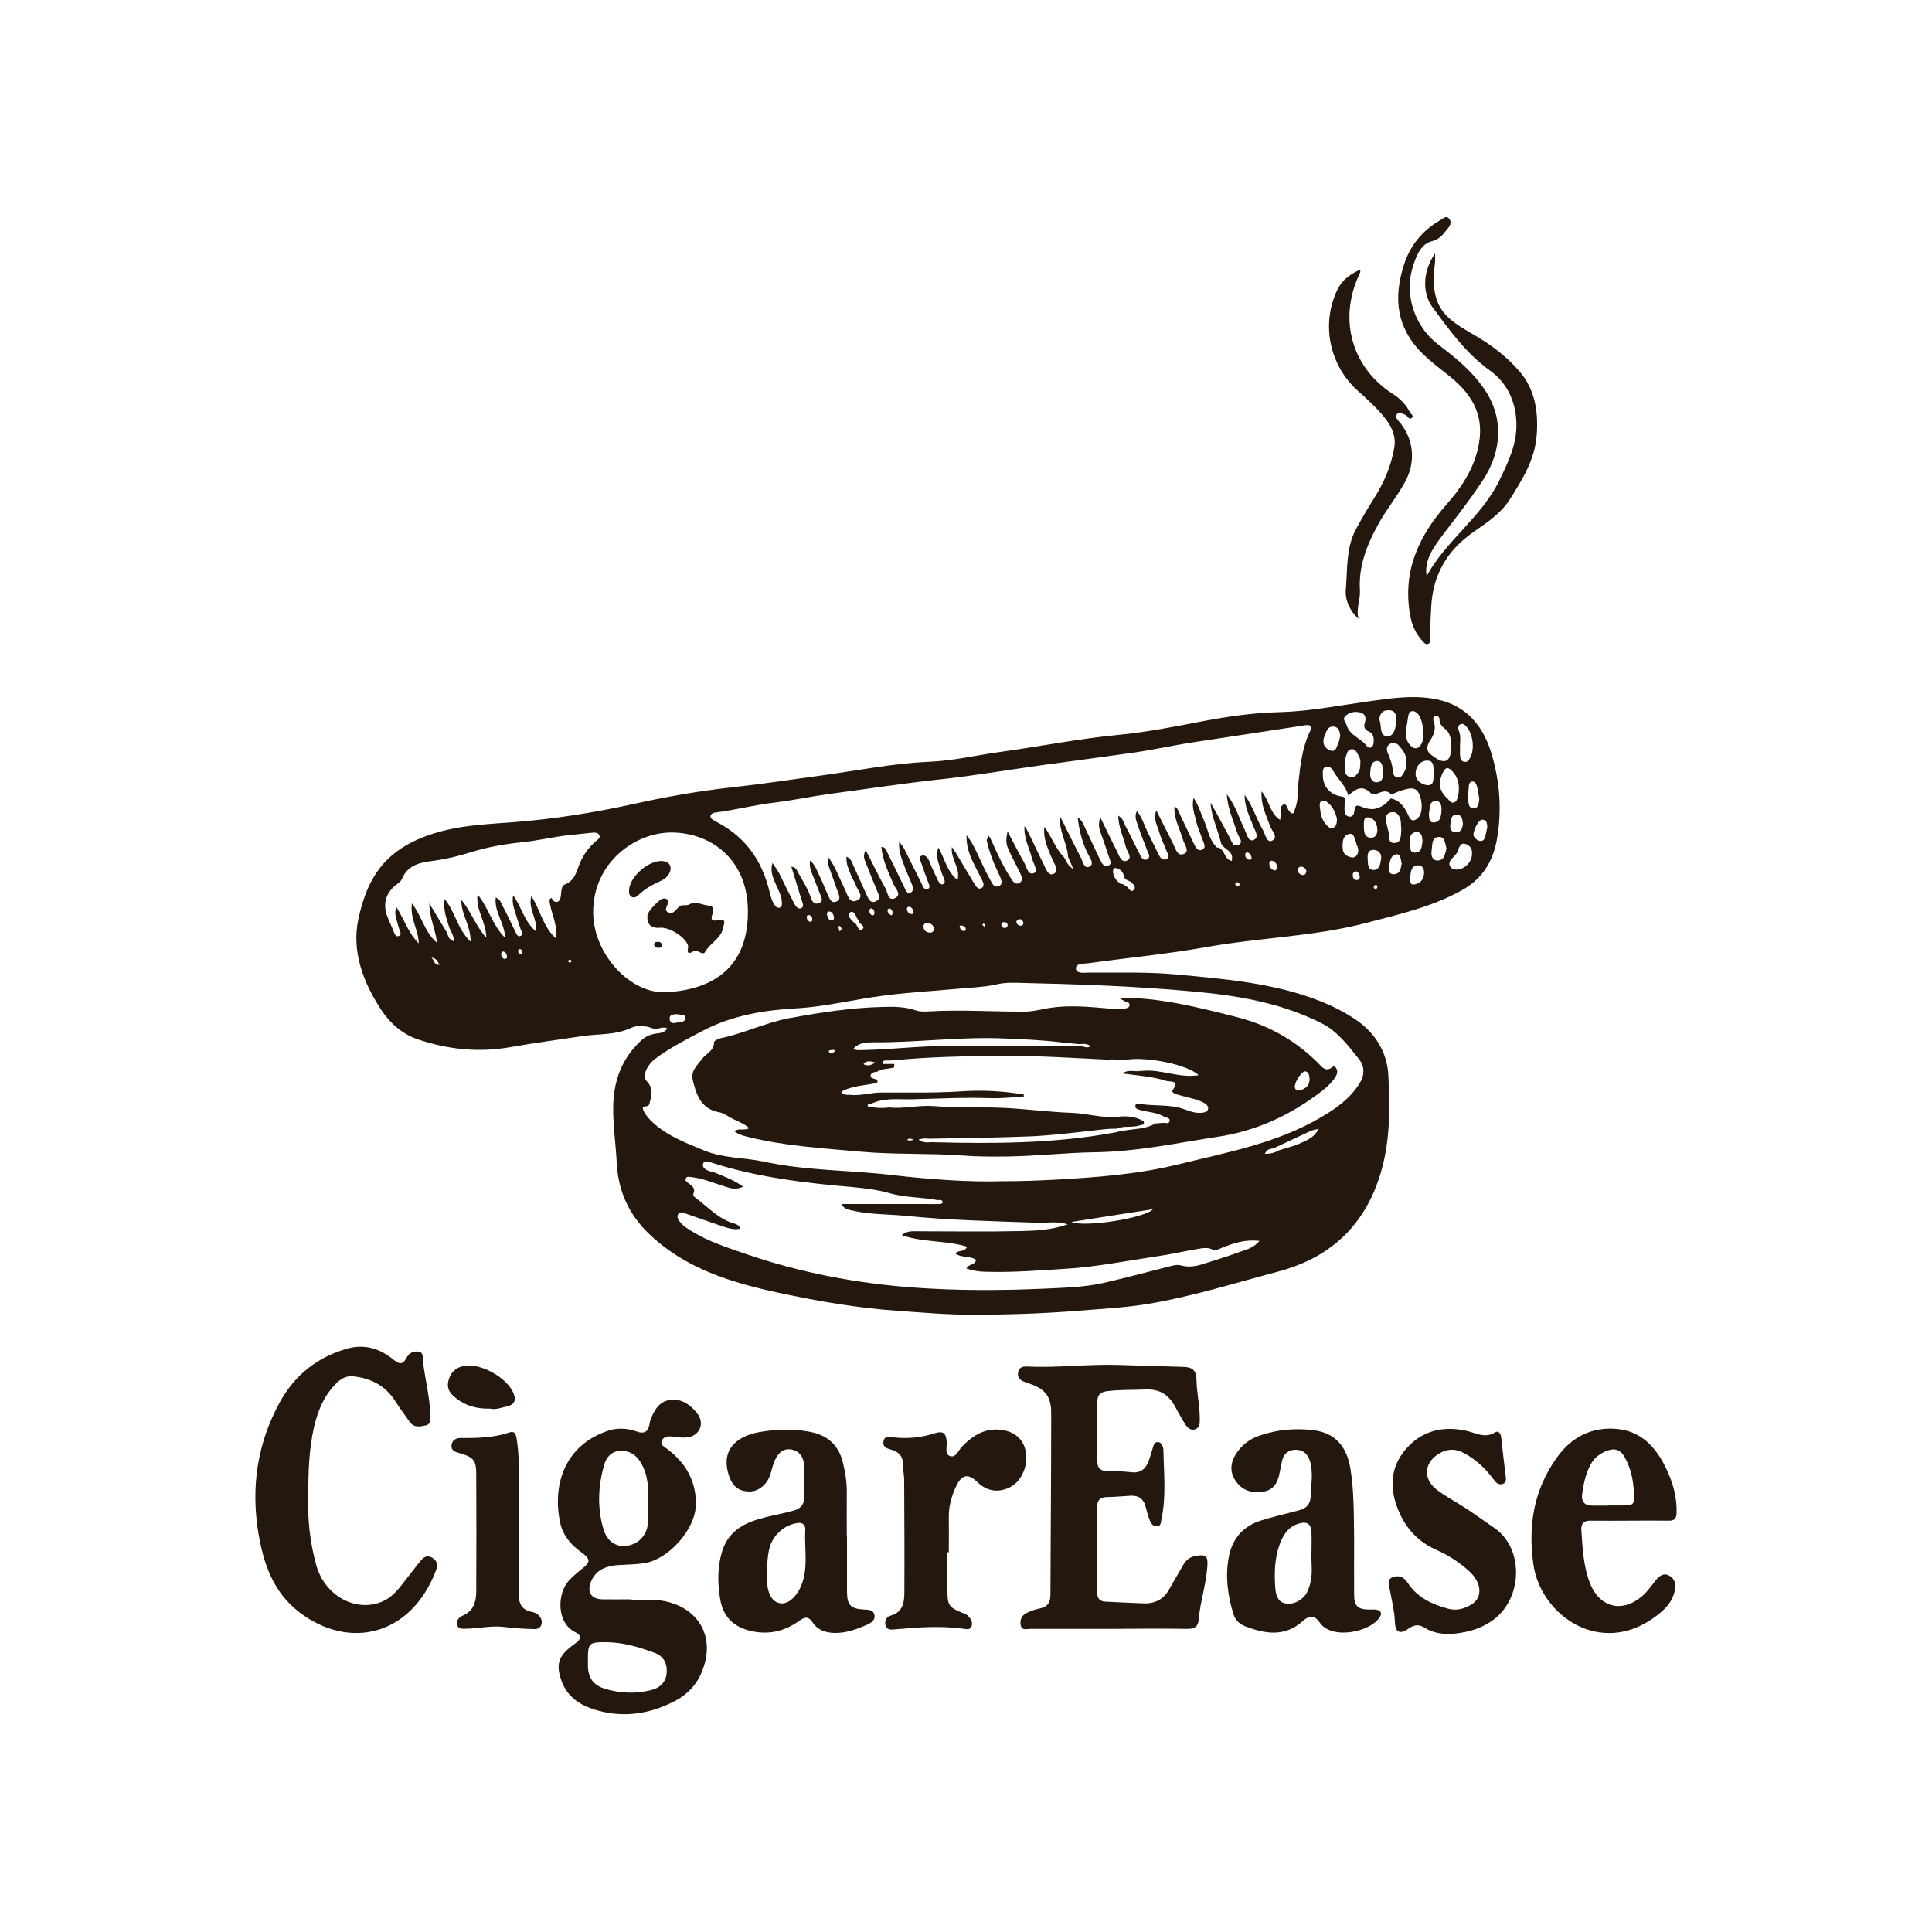<svg xml:space="preserve" style="enable-background:new 0 0 1000 1000;" viewBox="0 0 1000 1000" y="0px" x="0px" xmlns:xlink="http://www.w3.org/1999/xlink" xmlns="http://www.w3.org/2000/svg" id="图层_1" version="1.1">
<style type="text/css">
	.st0{fill:#24170D;}
</style>
<g>
	<path d="M573.6,843.1c-13.5,0-27,0-40.4,0c-1.8,0-4.3,1-4.9-1.9c-0.5-2.7,0.5-5.1,3-6.3c2.2-1.1,4.6-1.9,7-2.4
		c4.1-0.8,5.4-3.3,5.4-7.1c0.1-31.3,0.4-62.5,0.4-93.8c0-8.8-3-12.6-11.2-15.4c-0.9-0.3-1.9-0.6-2.8-1c-2.2-0.9-3.7-2.3-3.1-5
		c0.6-2.5,2.3-3,4.5-2.9c15.8,0.8,31.6-1.3,47.4-0.8c11.1,0.3,22.3,0.7,33.4,1c4.3,0.1,6.9,1.2,7,6.6c0.1,6.9,1.8,13.8,1.7,20.8
		c0,2.1-0.1,4.1-2.4,4.9c-2.3,0.8-3.9-0.8-5-2.4c-2.1-3.2-3.8-6.6-5.7-9.9c-3.2-5.7-7.9-8.6-14.7-8.3c-6.8,0.3-13.6,0-20.4,0.9
		c-3.4,0.5-4.7,2-4.8,5.1c-0.1,10.5,0,21,0,31.4c0,3.4,1.7,4.7,4.9,4.8c4.2,0.1,8.3,0.1,12.5,0.6c5.1,0.7,7.8-1.9,9.3-6.2
		c0.8-2.3,1.5-4.7,2.2-7.1c0.3-1.2,1-2.3,2.3-2.3c1.5,0,2.2,1.2,2.7,2.5c0.2,0.6,0.3,1.3,0.3,2c0.2,11.9,1.5,23.9-1.1,35.8
		c-0.3,1.5-0.2,3.2-2.2,3.3c-2,0.1-3.1-1.3-3.7-2.9c-0.9-2.3-1.6-4.7-2.2-7.1c-1-4.2-3.7-6.1-8-5.8c-4.1,0.3-8.3,0.6-12.5,0.7
		c-3.1,0.1-4.6,1.8-4.6,4.7c-0.1,15-0.1,29.9,0,44.9c0,2.6,1.3,4.4,4.2,4.5c6.6,0.3,13.3,0.7,19.9,0.9c5.8,0.2,10.3-2.1,13.2-7.3
		c2.3-4.2,4.8-8.3,7.2-12.5c1.4-2.4,3.2-4.1,6.1-4.7c5.7-1.1,6.9-0.1,6.4,5.7c-0.7,9.3-3.7,18.1-4.5,27.4c-0.3,3.3-1.9,4.6-5.6,4.6
		C601.2,842.9,587.4,843,573.6,843.1C573.6,843,573.6,843.1,573.6,843.1z" class="st0"></path>
	<path d="M159.6,774.4c-0.5,11,0.7,23.3,4,35.4c4.3,16,20.4,25.1,34.4,19.1c5.3-2.3,8.5-6.7,11.9-11.1
		c2.5-3.3,5.1-6.5,7.7-9.8c1.6-2,3.4-3.3,6-1.8c2.4,1.4,3.3,3.4,2.2,6.3c-12.9,34.3-45.2,41.8-71.1,21.8
		c-13.2-10.2-18.3-24.9-20.9-40.5c-4-23.8-0.7-46.5,10.9-67.8c7.8-14.3,19.6-23.6,35.2-28c8.6-2.4,16.5-0.1,23.3,5.4
		c3.1,2.5,5.1,3.5,7.2-0.6c1.3-2.5,3.6-3.6,6.2-3.2c2.8,0.4,2.1,3.2,2.3,4.9c1.1,9.2,3.5,18.2,3.8,27.5c0.1,2.2,0.6,5.2-2.4,5.8
		c-2.8,0.6-6,1.3-8.2-1.8c-2.5-3.5-5.1-7-7.4-10.6c-5.1-8.1-12.6-12-21.8-13c-4-0.5-7.1,1.7-9.6,4.4c-5.9,6.2-8.9,13.8-10.8,22
		C160,750.1,159.5,761.5,159.6,774.4z" class="st0"></path>
	<path d="M749.2,845.9c-3.6-0.4-8-0.9-11.6-3.3c-3.2-2-5.6-1.7-8.6,0.4c-4.4,3.1-6.8,1.9-7-3.4
		c-0.2-5.7-1.6-11.1-2.6-16.6c-0.4-2.4-1.8-5.3,1.3-6.6c2.9-1.2,5.8-0.4,7.8,2.7c5,7.8,12.7,11.3,21.2,13.6
		c4.4,1.2,8.7-0.1,12.3-2.5c5.4-3.5,4.9-10.9-1.2-16.6c-5.2-4.9-11.2-8.7-17.8-11.6c-9.2-4.2-15.5-11.1-19.3-20.5
		c-4.5-11-4.1-21.7,3.5-30.9c8.2-9.9,19.4-12.8,31.9-10c4.8,1.1,9.5,4.1,14.7,0.8c1.5-1,3,0.3,3.2,2.5c0.7,6.9,1.6,13.8,2.4,20.7
		c0.2,1.3,0.1,2.8-1.4,3.4c-1.7,0.7-3.2,0-4.3-1.5c-3.3-4.4-7-8.5-11.5-11.6c-5-3.5-9.9-6.4-16.5-3c-8.5,4.5-9.7,13.2-2,19.2
		c3.7,2.8,7.8,5.1,11.7,7.5c6.2,3.8,12.1,8.2,18.1,12.3c14.8,10,15.2,35.5-0.4,47.4C766.1,843.5,758.3,845.3,749.2,845.9z" class="st0"></path>
	<path d="M738.4,298.2c10.1-18.6,28.6-30.6,37.8-49.8c4.5-9.4,8.9-18.4,8.7-29.1c-0.3-11.3-4.6-20.9-13.7-27.5
		c-12.3-8.8-20.9-20.8-29.7-32.7c-5.7-7.7-4.9-19.3,1.3-27.9c0,2,0.1,3.1,0,4.3c-3.2,23.5,5,29.1,19.9,37.7
		c8.9,5.1,17,11.2,23.6,18.8c8.2,9.4,10,21,9.1,33.1c-0.9,12.8-7.5,23.2-14,33.5c-4.6,7.2-11.9,12-18.8,16.8
		c-13.5,9.4-20.9,22-21.8,38.5c-0.3,5.5-0.6,10.9-0.7,16.4c0,1.1,0.5,2.5-1,3c-1.3,0.4-2.1-0.7-2.9-1.6c-3.5-3.8-5.4-8.2-6.3-13.2
		c-4-22.2,4-40.5,18.4-56.9c7.6-8.6,14-17.9,16.7-29.5c3.5-15.3-1.4-26.6-14.6-37.3c-7.1-5.7-14.5-10.8-19.9-18.6
		c-8.5-12.4-8.1-25.5-3.9-38.9c3.2-10.2,9.7-18.1,19-23.4c1.3-0.7,2.9-2.5,4.4-0.8c1.4,1.5,0.8,3.6-0.5,5c-2.4,2.8-3.8,5.6-8.5,6.8
		c-5.9,1.5-8.4,8.5-10.1,14.5c-3.9,14.1,1.7,30,13.6,39c8.7,6.6,17,13.3,23.5,22.6c10.9,15.6,9,33-0.3,47.3
		c-6.9,10.6-14.8,20.4-22.3,30.4C741.3,284.4,737.2,290.4,738.4,298.2z" class="st0"></path>
	<path d="M490.4,803.4c0,6.6,0,13.3,0,19.9c0,7.6,0.7,8.6,7.7,11.5c1.1,0.4,2.3,0.8,3,1.6c1.4,1.5,2.5,3.3,1.8,5.4
		c-0.7,2-2.9,1.4-4.4,1.2c-12-1.6-23.9-0.7-35.8,0.4c-2,0.2-3.8,0-4.4-2.2c-0.5-2.2,0.6-4.4,2.5-4.9c6.7-1.8,7.3-7.1,7.3-12.5
		c0.1-19.1,0-38.2-0.1-57.4c0-2.8-0.6-5.6-0.6-8.4c0-4.4-2.4-6.7-6.3-7.7c-2.2-0.6-4.4-1.5-3.8-4.3c0.6-3,3.1-2.3,5.3-2
		c7.2,0.8,14.3,0.1,21.1-2.1c4.6-1.5,6,0,6.3,4.4c0.2,2.5-1.1,6.3,1.6,7.3c3.1,1.2,4.4-2.8,6.2-4.7c5.8-6,12.2-10.1,21.1-8.7
		c6.4,1,10.7,4.7,12,10.9c1.5,7.1-2,15.4-7.8,18.5c-6,3.2-12.1,2.4-16.9-2.2c-5.2-5-8.4-4.4-11.5,2.3c-2.3,5-3.7,10.2-3.6,15.8
		c0.1,6,0,12,0,18C490.9,803.4,490.7,803.4,490.4,803.4z" class="st0"></path>
	<path d="M268.5,790c0,11.6,0.1,23.3,0,34.9c-0.1,4.9,1.5,8.4,6.7,9.4c1.3,0.2,2.6,0.8,3.5,1.7c1.4,1.3,2.1,3,1.5,5
		c-0.7,1.9-2.3,2.3-4,2.2c-5.1-0.1-10.3-0.5-15.4-1.1c-6.5-0.8-12.9,0.8-19.4,0.9c-1.9,0-4.3,0.5-4.8-2.2c-0.4-2.3,1.1-3.8,3-4.6
		c5.4-2.3,6.8-6.9,6.9-12.2c0.1-20.3,0.1-40.6,0-60.9c0-7.3-1.4-8.9-8.8-11c-2.2-0.6-4.3-1.3-4-4.1c0.3-2.6,2.4-3.7,4.6-3.7
		c8.6,0.1,17.2-0.1,25.5-2.9c3.1-1,3.4,1.8,3.8,4.4c1.6,11.1,0.7,22.2,0.9,33.3C268.5,782.7,268.5,786.4,268.5,790z" class="st0"></path>
	<path d="M727.9,214.9c-1.7-0.4-3.7-2.3-4.9-0.4c-1.1,1.7,0.9,3.3,2,4.7c7.1,9.1,7.7,20.7,2,30.7
		c-4.2,7.6-9.7,14.2-13.8,21.8c-5.8,10.6-10.1,21.5-9.3,33.9c0.3,4.9-2.2,9.7-0.7,14.8c-4.5-4.3-7.1-9.7-6.6-15.3
		c0.9-10.4,0-21.3,5.2-31.1c2.9-5.4,6-10.7,9.3-15.9c5.2-8.2,9-16.9,10.6-26.6c1.1-6.8-2.3-12.3-6.5-17.1
		c-3.8-4.4-8.1-8.3-12.5-12.2c-14.1-12.8-18.7-32.9-11.3-50.4c2.4-5.8,5.6-8.9,12.3-12.1c0.7,0.6,0.4,1.3,0.1,1.8
		c-11.9,25-2.9,49.7,17.1,62.4c3.8,2.4,7,5.6,9,9.8C730.1,215.7,729,215.4,727.9,214.9z" class="st0"></path>
	<path d="M253.6,729.1c-6.9,0.2-12.7-1.5-17.7-5.5c-2.9-2.3-4.8-4.8-3.8-8.9c1-4.2,3.6-6.7,7.6-7.6
		c8.7-2,22.9,5.9,26.2,14.3c1.3,3.3,0.3,5.7-3.1,6.4C259.7,728.6,256.5,729.8,253.6,729.1z" class="st0"></path>
	<path d="M727.9,214.9c0.7-0.4,1.4-0.7,2-1.1c1,0.6,1.7,1.8,1,2.4C729.6,217.4,728.7,216,727.9,214.9z" class="st0"></path>
	<path d="M344.3,828.8c-6.1-1.3-12.3-0.2-18.8-1c-4.3,0-8.9,0.1-13.6,0c-6-0.1-8.3-3.8-5.9-9.4c2.6-6,7.8-7.8,13.6-8.3
		c4.6-0.3,9.3-0.3,13.9-1c12.7-2,26.6-17.7,26.7-30.5c0.1-12-5.2-21.3-14.7-28.5c-1.6-1.2-3.9-2.2-2.9-4.5c1-2.2,3.4-2.3,5.6-2
		c2.5,0.3,5,0.7,7.4,0.4c6.3-0.6,9.3-7,5.5-12.1c-3.5-4.7-8.4-8.2-14.4-7.3c-5.6,0.8-8.3,5.6-10.1,10.6c-0.2,0.6-0.3,1.3-0.4,1.9
		c-0.7,4-2.9,5.3-6.8,3.8c-4.7-1.7-9.7-1.9-14.2-0.5c-23,7.4-29.5,28.3-25.2,48c1.4,6.3,5.5,11.2,10.8,15c5.1,3.7,5,5.1,0.1,8.9
		c-2.3,1.8-4.6,3.8-6.6,6c-5.8,6.4-6.5,21.5,3.4,26.5c4.2,2.1,2.5,4.1-0.3,6.1c-8,5.7-9.6,9.9-7.3,17.5c2.5,8.7,8.8,13.6,16.8,16.2
		c14.4,4.7,28.4,3,41.9-3.9c7.1-3.6,12.2-9,14.9-16.5C370.1,847.4,361.9,832.6,344.3,828.8z M312.7,758.2c1.1-3.7,3.5-6.9,8-7.2
		c5.3-0.4,8.9,2.3,11.3,6.6c3.6,6.4,3.8,13.6,3.4,20.8c0,3.2,0.1,6.3,0,9.4c-0.3,6.6-4.7,11.4-10.9,12.3c-5.7,0.8-10.4-2.3-12.3-9.1
		C309.1,780.1,309.6,769,312.7,758.2z M345.1,865.4c-0.2,5-3.3,8.2-8.1,9.4c-8.2,2-16.4,1.7-24.5-0.9c-5.6-1.9-8.1-5.7-8.2-11.6
		c0-0.7,0-1.3,0-2c0-10.2,0.1-10.3,10.2-10.3c8.3,0.2,16.2,2.5,24,5.4C343.3,857,345.3,860.7,345.1,865.4z" class="st0"></path>
	<path d="M711.9,833.1c-1.1-0.1-2.3,0-3.5,0c-5.6-0.1-7.5-1.9-7.5-7.5c-0.1-9.8,0-19.6,0-29.5c-0.2-12,0-23.9-1.9-35.8
		c-1.9-11.8-8.1-18.6-18.9-20c-9.6-1.2-19.2-0.4-28.5,2.9c-5.2,1.8-9.4,5.2-12.2,9.9c-2.6,4.4-2.9,9.1,0.3,13.6
		c3.6,5.1,8.8,6.4,14.6,5.3c4.9-0.9,7-4.6,7.9-9.1c0.4-2.1,0.9-4.2,1.3-6.3c0.7-4.1,3.4-6.2,7.2-6.2c3.8,0,6.3,2.2,7.4,6.1
		c1.7,6,0.5,11.9,0.3,17.8c-0.1,4.2-2.1,6.4-5.9,7.4c-6.7,1.8-13.5,3.3-20.1,5.4c-9.1,3-14.6,9.3-16.4,18.9
		c-1.9,10.1-0.5,19.8,2.4,29.4c0.9,3,3.1,5.2,6,6.3c10.5,4.1,20.9,5.7,30.2-2.9c3.1-2.8,6.1-2.6,8.4,0.9c5.9,9.1,25.7,5.3,31-2.4
		C715.6,835,714.8,833.4,711.9,833.1z M678,820.2c-0.6,2.1-1.3,4.1-2.7,5.8c-2.7,3.1-6.3,4.6-10.2,3.9c-3.8-0.8-4.7-4.6-5-7.8
		c-0.6-8.1-0.4-16.2,2.7-23.9c1.9-4.7,4.8-8.4,9.8-9.7c4-1.1,6.1,0.4,6.2,4.6c0.2,3.8,0,7.6,0,12.2C678.7,809.6,679.6,815,678,820.2
		z" class="st0"></path>
	<path d="M452.6,835.8c-0.6-2.6-3-2.6-5.3-2.7c-7-0.4-8.8-2.2-8.9-9.1c0-9.5,0-19,0-28.5c0,0-0.1,0-0.1,0
		c0-7.5-0.1-15,0-22.5c0.1-5.7-0.8-11.2-2.2-16.7c-2.4-8.9-8.3-13.7-17.5-15.3c-8.7-1.6-17.4-1.2-25.8,0.3
		c-12.8,2.4-19.8,10.1-15.4,22.8c2,5.6,5.3,7.9,10.7,7.9c4.4,0,8.8-3.5,10.5-8.5c0.9-2.5,1.3-5.1,2.4-7.5c1.6-3.8,4.5-6.6,8.8-5.7
		c4.1,0.9,6.3,4,6.4,8.4c0,5.2-0.2,10.3,0.1,15.5c0.2,4.3-1.8,6.7-5.6,7.7c-4.6,1.3-9.3,2.1-14,3.3c-10.4,2.5-19.6,6.6-23,18
		c-2.4,8-2.3,16.2-1,24.2c1.5,9.4,7,15,16.9,17c9.3,1.8,17-0.4,24.3-5.6c2.7-1.9,4.5-2.3,6.6,0.8c2.7,4.1,6.7,5.5,11.5,5.6
		c6,0.1,11.4-1.9,16.7-4.2C451,839.9,453.2,838.5,452.6,835.8z M415.3,819.1c-2.1,6.4-6.8,11.2-11,10.8c-4.6-0.4-7.2-4.9-7.4-12.9
		c0-1.2,0-2.3,0-4.1c0.3-3.4,0.3-7.4,1.3-11.3c1.7-6.9,7.5-12.2,14.5-13.3c3.1-0.5,4.3,1.5,4.1,3.7
		C416.3,801,418.3,810.2,415.3,819.1z" class="st0"></path>
	<path d="M863.7,815.4c-2.9-1.4-5,0.5-6.8,2.7c-2.1,2.6-4,5.4-6.4,7.6c-10.8,9.6-22.8,6.5-27.8-6.9
		c-3.2-8.7-3.6-17.8-4.2-26.9c-0.2-3.3,1.3-4.9,4.7-4.8c6.8,0.1,13.6,0,20.5,0c6.7,0,13.3-0.1,20,0c3,0.1,4-1.1,4.1-4.1
		c0.2-7.3-1.5-14.2-4.4-20.7c-5.1-11.7-12.8-21.5-26.6-22.7c-12.7-1.1-23.2,4-30.8,14.6c-12.2,16.8-15.2,35.6-12.3,55.7
		c3.9,26.4,34.8,47.8,62.9,27c4.9-3.6,9.2-7.6,10.3-14C867.6,819.7,866.7,816.9,863.7,815.4z M818.9,773.4
		c0.7-5.2,1.8-10.5,4.3-15.2c1.9-3.6,4.9-6,8.9-7.4c3.9-1.4,6.7-0.2,8.5,2.9c4.1,6.9,5.2,14.6,5.2,22.4c0,2.4-1.7,3.1-3.6,3.1
		c-3.2,0.1-6.3,0-9.5,0c0,0,0,0.1,0,0.1c-2.8,0-5.7,0-8.5,0C820.3,779.4,818.4,777.3,818.9,773.4z" class="st0"></path>
	<g>
		<path d="M371.6,476.3c-3.2,0.7-4-0.5-2.7-3.5c0.8-1.8,0.2-3.9-1.6-4c-3.7-0.2-7.3-2.8-11.1-0.4
			c-1.6,0.4-3.5-0.4-4.9,1.1c-1.6,1.4-2.8,3.9-5.3,2.8c-2.5-1.1-0.7-3-0.3-4.7c0.5-2-0.7-2.7-2.5-2.5c-1.9,0.2-8,6.7-8.1,8.7
			c-0.3,4.7,1.8,6.8,6.6,6.4c4.9-0.4,13.3,5,14.4,9.2c0.4,1.5-1.6,5.6,2.8,3c2.4-1.4,4.7,2.8,6.2,0.1c2.6-4.5,8.1-6.7,9.2-12.3
			C374.9,477.7,376,475.3,371.6,476.3z" class="st0"></path>
		<path d="M340.4,487.5c-1,0-2,0.4-1.8,1.6c0.2,1.1,1.1,1.5,2.2,1.5c1.1,0,2-0.4,1.8-1.7
			C342.3,487.8,341.4,487.4,340.4,487.5z" class="st0"></path>
		<path d="M480.6,523.5c-2.1,0.1-4.5,0.2-6.4-0.5c-5.8-2-11.8-2-17.8-1.8c-16.1,0.4-32,2.9-47.9,5.8
			c-12,2.2-23.2,7.8-35.2,10.3c-1.4,0.3-3.7,1.4-3.7,2.1c0,4.7-4.3,5.9-6.4,8.9c-2.4,3.3-5.8,5.9-4.6,10.9
			c1.9,7.8,4.4,14.8,13.6,16.5c1.9,0.3,3.7,1.5,5.4,2.5c3.3,1.9,7.1,3,10.2,5.7c-2.7,1.6-5.5-0.3-7.7,1.7c2,1.4,4.2,2.2,6.4,2.7
			c19.4,4.9,39.2,6,59,7.8c17.5,1.6,35.2,0.7,52.8,2c7.6,0.6,15.3,0.6,22.9,0.5c15.3-0.2,30.5-2,45.7-2.2c21.5-0.3,42.3-4.8,63.4-8
			c20.3-3.1,37.8-11.3,53.8-23.6c2.9-2.3,5.6-4.7,7.4-7.9c0.8-1.3,0.9-3-0.1-4.3c-1.1-1.5-2,0.1-2.9,0.5c-2,0.9-3.4,0.1-4.8-1.4
			c-12.1-12.6-26.6-21-43.7-25.3c-20.1-5.1-40.1-10.2-61-10c0.8,0.5,1.6,1,2.4,1.4c0.2,0,0.5,0.1,0.6,0.4c1.1,0.5,3,0.5,2.6,2.3
			c-0.2,1.3-1.8,1.4-2.9,1.6c-1.8,0.2-3.7,0.2-5.5,0.1c-11.9-1-23.8-2.4-35.7,0c-3.4,0.7-6.7,1.4-10.3,1.4
			C513.8,523.7,497.2,522.5,480.6,523.5z M675.5,554.5c1.9,0.2,2.2,2.2,2.3,3.6c0.3,3.5-1.9,5.5-5.1,6.3c-1.3,0.3-2.3-0.3-2.5-1.7
			C669.8,560.7,673.4,554.7,675.5,554.5z M429.4,544.9c-1.2-1.3,0.4-1.3,1.2-1.5c0.4-0.1,0.9,0.1,1.8,0.2
			C431.4,545.1,430.1,545.7,429.4,544.9z M469.5,590c1.1-1.2,2.3-0.3,3.4-0.3C471.8,590.5,470.7,590.5,469.5,590z M577,548.5
			C577,548.5,577,548.5,577,548.5C577,548.5,577,548.5,577,548.5c2,0,4.1,0,6.1,0c10.7-1.7,31.8,2.6,37.3,8
			c-10.2,1.7-19.5-3.3-29.1-2.2c-0.9-0.4-1.8-0.5-2.7-0.4c0.9,0.1,1.8,0.3,2.7,0.4c-3.4,0.7-7.1-1.1-10.4,1.3
			c7.7,1.1,15.5,1.5,22.9,3.9c1.5,0.5,7.2-0.5,3.2,4.6c-1,1.3,1.3,2.1,2.3,2.4c3.3,1,6.7,1.7,10,2.7c1.6,0.5,3.1,1.2,4.5,2
			c1,0.6,1.7,1.7,1.5,2.9c-0.3,1.4-1.6,1.6-2.7,1.8c-3.4,0.6-6.6-0.7-9.7-1.8c-7.5-2.7-15.5-1.4-23.1-2.8c-0.8-0.1-1.9-0.1-2.1,0.8
			c-0.4,1.5,1,2,2,2.3c4.2,1.3,8.9,1.2,12.9,3.6c1.1,0.6,3.1,0.5,2.8,2.2c-0.3,1.8-2.1,0.9-3.4,1c-1.3,0.1-2.6,0.2-4,0.3
			c0,0,0,0,0,0c-5,3-10.7,2.7-16.2,3.7l0,0c-1.6,0.3-3.3,0.6-4.9,1c-31.4,5.8-63.1,5.8-94.8,5c-2.2,0.2-4.4,0.3-6.7-1.3
			c2.2-0.8,3.9-0.7,5.7-0.5c17.3-0.4,34.6-0.5,51.8-1.2c11.1-0.5,22.1-1.8,33.2-3.1c4-0.4,7.9-1,11.9-0.9c3.8-1.7,8-0.4,11.9-1.7
			c1.2-0.4,2.8-0.1,2-2.2c-4.1-2.4-8.8-2.8-13-2.3c-8.3,0.9-16-1.7-24.1-2c-12-0.4-24-2.1-36.1-2.6c-11.9-0.5-23.9,0-35.8-0.9
			c-7.6-0.6-15.2,1.6-22.8,0.7c-3.3,0.5-6.6,0.3-9.8-0.3c-0.5-0.1-1.6-0.2-1.1-1.1c0.2-0.4,1.1-0.4,1.7-0.5
			c6.6-3.2,13.7-2.2,20.5-2.3c13.7-0.3,27.5-1.1,41.2-0.6c5.8,0.2,11.6-0.5,17.3-0.8c0,0,0,0,0,0c0,0,0,0,0,0c0-0.4,0-0.7,0-1.1h0
			c-10.8-1.8-21.8-2.4-32.7-1.6c-13.8,0.9-27.5,0.5-41.3,0.6c-5.3,0-10.5,1.8-15.8,1.2c-1.6-0.2-3.4,0.5-4.7-1.6
			c5.8-3.3,12.4-3.2,18.5-4.6c0.5-0.9,0.4-1.5-0.7-1.9c-1-0.4-2.7-0.5-2.6-1.8c0.2-1.7,1.9-1.9,3.4-2.1c2.7-1.8,5.9-1.3,8.8-2.2
			c0-0.6,0.1-1.2,0.1-1.8h0l0,0l0,0c0,0,0,0,0,0c0,0,0,0,0,0c-1.3,0-2.7,0-4,0c0,0,0,0,0,0c0,0,0,0,0,0c-0.8,0-2.1,0.2-2.1-0.5
			c0.2-1.7,1.8-1.3,3-1.3c0,0,0,0,0,0l0,0c1,0,2-0.1,3-0.1l0,0c18-1.8,36.1-2.1,54.2-2.3c19.1-0.2,38.1,1.1,57.1,2
			C575.4,548.1,576.2,548.4,577,548.5z M446.9,550.8c1.6-2.1,3.5-1.5,6.1-0.9C450.6,551.7,448.9,551.8,446.9,550.8z M519.7,537.5
			c9.8,0.4,19.6,0.8,29.3,2h0l0,0c3,0.3,6,0.6,9.1,0.9c0,0,0,0,0,0c0,0,0,0,0,0c2.1,0.1,4.4-0.7,6.4,1.2c-2.5,1.4-4.3-0.6-6.4-0.3
			c-2.7,0-5.4-0.1-8.1-0.1c-19.3,0.1-38.6,0.4-57.8,0.2c-15.5-0.2-30.8,1.9-46.2,2.1c-1.3,0-2.7,0.4-4.2-0.8c2.7-3,6.6-3.2,9.8-3.2
			C474.3,539.7,496.9,536.5,519.7,537.5z" class="st0"></path>
		<path d="M771.9,389.8c-5-16.6-15.4-26-30.9-28.3c-11.3-1.7-22.2,0.1-33.2,1.6c-15.1,2.1-30,5.1-45.3,5.5
			c-13.5,0.3-26.7,2.2-39.9,4.7c-14.6,2.8-29.2,5.7-44,7.1c-20.5,2-40.6,6-60.9,8.8c-12.3,1.7-24.5,4.6-36.8,5.1
			c-18.6,0.8-36.8,4.5-55.1,7c-15.6,2.1-31.1,4.5-46.7,6.2c-17.3,1.9-34.4,4.9-51.4,8.7c-20.6,4.5-41.3,7.8-62.4,9.4
			c-11.7,0.9-23.6,1.4-35,4.2c-29.4,7.3-39.8,22.6-44.8,45.9c-3.6,16.7,2.5,32.9,11.9,47.1c4.5,6.8,10.8,12.4,18.7,15.1
			c15.6,5.3,31.6,7,48,4.1c12.4-2.2,24.8-3.8,37.2-5.7c8.5-1.3,17.2-0.4,25.4-4.3c3.5-1.6,7.8-1.1,11.7,0.5c2.2,0.6,4.3-1.5,7-0.2
			c-1.8,2.8-4.7,2.3-7.1,2.9c-3.9,0.7-6.5,3.2-9,5.9c-8.2,8.8-11.6,19.3-11.9,31.2c-0.2,9.8,1.3,19.5,1.8,29.3
			c0.7,14.7,6.2,27,16.8,37.1c18.7,17.9,42.6,25.2,66.9,30.4c20.5,4.4,41.2,8,62.2,9.4c12.6,0.9,25.1,2,37.8,2
			c18.6,0,37.2-0.6,55.8-2.1c12.1-1,24.2-1.6,36.1-3.6c22.5-3.8,44.3-10.7,66.3-16.5c24.4-6.4,42.1-20.5,51.4-44.8
			c7.1-18.6,7.1-37.7,6.1-56.9c-0.6-12-6.8-22.1-17.1-29c-5.5-3.7-11.4-6.7-17.6-9.2c-24-9.6-49.4-11.6-74.7-14
			c-14.9-1.4-29.9-0.9-44.9-1c-2.7,0-7.2,0.8-7.4-2c-0.2-3,4.4-2.5,7-2.9c20.1-2.8,40.5-4.7,60.5-8.3c27.5-4.9,55.6-5.4,82.8-12.5
			c17.1-4.5,34.2-8.3,49.8-17.1c10.6-6,15.8-15.1,17.8-26.1C777.4,419.5,776.4,404.6,771.9,389.8z M755.9,374.9
			c1.3-0.6,2.2,0.2,3,1.1c3.4,3.5,4.5,11.5,2.2,15.9c-0.7,1.3-1.4,2.8-3.3,2.4c-1.8-0.4-2-2-2.1-3.5c0-1.8,0-3.6,0-5.5
			c0.2-2.5,0.3-4.9-0.7-7.3C754.7,377,754.5,375.6,755.9,374.9z M757.2,426.3c-0.2,2.3-0.8,4.4-3.5,4.5c-2.6,0.1-3.3-1.9-3-4.1
			c0.3-2.2,0.3-5.1,3.3-5.1C756.7,421.6,756.9,424.2,757.2,426.3z M739.9,383.8c2.2-3.3,3.7-6.5,2.1-10.6c-0.4-1-0.2-2.5,1.3-2.7
			c1.1-0.1,1.8,0.9,1.8,2c0,2.2,1.2,3.5,2.9,4.8c2.7,2.1,3.1,5.3,3,8.5c0,0.5,0,1,0,1.5c0.1,2.6-0.5,5.8-2.7,6.5
			c-2.7,0.8-5.5-1.7-7.8-3.3C738.4,389.1,738.3,386.2,739.9,383.8z M727.7,378.4c0.3-2.2,0.8-5,1.2-7.7c0.2-1.2,0.5-2.3,1.9-2.6
			c1.2-0.2,2.2,0.5,3,1.3c2.8,2.9,3.9,12,2,15.5c-1.8,3.2-4.1,3.2-6.5,0.1C727.9,383.2,727.7,381.1,727.7,378.4z M724.5,386.4
			c2,2.5,3.9,5,3.4,8.5c0.4,1.9-0.4,3.5-1.3,5.1c-0.7,1.3-1.7,2.8-3.4,2.4c-1.6-0.3-2.2-1.8-2.3-3.4c-0.2-3.2-1.2-6.1-2.5-9
			c-0.8-1.8-0.9-3.7,0.9-4.9C721.3,383.9,723.1,384.6,724.5,386.4z M718.6,367.6c3.9-0.1,4.3,3,4.1,5.4c-0.2,3.3-1,8.3-4.7,8.1
			c-4.4-0.3-2.6-5.9-4.1-8.6C714.2,369.3,715.6,367.6,718.6,367.6z M716,399.5c-0.2,2.5-0.2,5.2-3.2,5.4c-3,0.2-3.8-2.7-3.6-4.9
			c0.2-2.4,0.4-6.1,3.6-6.1C715.7,393.9,715.6,397.3,716,399.5z M696.5,370.5c2.3-2.1,5.2-2.4,7.9-1.6c2.2,0.6,2.7,2.6,2.2,4.6
			c-0.9,2.4-0.5,4.1,1.8,5.1c2.7,1.1,2.7,3.5,2.6,5.8c-0.2,2.7-2.3,3.4-3.6,1.7c-3-4.1-8.8-5.3-10.4-10.8
			C696.5,373.6,694.5,372.3,696.5,370.5z M702.9,400c-1,1.3-2.1,2.8-4,2.3c-1.7-0.5-2.8-1.8-2.8-3.6c-0.1-2.4-0.4-4.9,0.6-7.3
			c0.6-1.5,0.7-3.4,2.8-3.6c2-0.2,2.7,1.5,3.5,2.9c0.9,1.4,1.3,3,1.1,4.4C704.1,397,703.9,398.7,702.9,400z M685.5,381.2
			c1-2.4,1.6-5.6,5.1-5.1c2.5,0.4,2.9,2.9,3.1,4.7c-0.3,1.4-0.4,2.4-0.8,3.3c-1,2.1-1.2,5.7-4.7,4.2
			C685.4,387.1,684.2,384.4,685.5,381.2z M223.3,495.6c3.3,0.7,3.2,2.4,4.2,3.8C224.7,499.5,225,497.5,223.3,495.6z M261.5,496.3
			c-1.2,0.1-1.7-0.8-2-1.8c-0.2-0.8-0.2-1.6,0.8-2c1.2,0.1,1.7,0.9,2,1.9C262.6,495.2,262.6,496.2,261.5,496.3z M270.3,493
			c0,0.4-0.5,0.7-0.7,1c-1.1-0.3-1.5-1-1.4-1.9c0-0.3,0.6-0.9,0.9-0.9C270,491.4,270.3,492.1,270.3,493z M294.9,498.3
			c-0.3,0-0.6-0.5-1-0.8c0.3-0.3,0.6-0.8,1-0.8c0.3,0,0.7,0.4,1.2,0.8C295.5,497.9,295.2,498.3,294.9,498.3z M299.4,448.7
			c-1.3,3.6-2.6,7.4-7,9.1c-2,0.7-1.8,3.7-2.1,5.8c-0.2,1.3-0.4,2.8-1.9,3.2c-1.6,0.4-2.3-1-3-2.1c-0.3,0.3-0.7,0.6-1,0.9
			c0.3,6.5,4.5,12.4,3.2,20c-6.7-6.2-7.9-14.6-12.6-21.8c-1.8,6.6,3.2,11.6,2.5,18.4c-6.2-5.2-7.4-12.6-11.9-18.8
			c-0.9,4.4,0.9,7.8,1.8,11.2c0.6,2.1,1.4,4.1,2,6.1c0.3,1.3,1.9,3-0.1,3.8c-1.5,0.6-2.1-1.4-2.6-2.4c-2.2-4.3-4.1-8.7-6.4-12.9
			c-0.8-1.5-1.2-3.5-3.7-4.7c-0.9,7.4,4.5,13,4.9,21c-6.8-6.8-8.5-15.5-14.3-22.5c-1.1,8,4.4,13.9,4.5,22.4
			c-5.7-6.5-7.9-13.7-12.9-19.6c-0.2,7.6,4.9,13.2,4.8,21.6c-6.9-6.5-7.8-15.2-13.5-22.1c-0.8,6.1,1.2,10.6,2.6,15.2
			c1,2,2.2,4.1,2.3,6.7c-2.6-0.7-3-2.6-3.6-4.4c-2.8-4.6-5.6-9.3-9.2-15.2c0.1,7.7,3.2,13.3,4,20.4c-6.6-5.7-7.8-13.8-13-20.4
			c-1.1,8.1,3.6,13.9,3.5,20.7c-5.3-5.4-7.6-12.5-11.5-18.8c-1,3.2-0.9,3.2,1.2,10.7c0.4,1.4,2,3.6-0.1,4.3
			c-1.8,0.6-2.3-1.9-2.9-3.3c-1-2.4-2.2-4.8-3.1-7.3c-2.2-6.3-0.5-11.8,4.7-15.9c1.2-0.9,2.6-1.9,3.1-3.1c3.1-7.6,9.9-8.5,16.6-9.4
			c6.6-0.9,13.1-2.5,19.4-4.5c8.4-2.6,17-4.1,25.7-5c8.3-0.8,16.3-2.8,24.5-3.7c4.1-0.4,8.2-0.9,12.4-1.3c1.3-0.1,3,0,3.5,1.3
			c0.7,1.5-0.9,2.3-1.9,3.2C304.3,439,301.3,443.3,299.4,448.7z M344.3,513.6c-18.1,0.5-36-19-37.2-39.1
			c-1.5-26,19.9-43.6,40.6-43.6c19.4,0.1,38.8,13,39.4,39.6C387.7,497,373.2,512.2,344.3,513.6z M354.8,526.7c0.1,2.7-3.1,2.2-5,2.7
			c-1.7,0.5-3.2-0.2-3.2-2.1c-0.1-2.4,2-2.1,3.6-2.4C351.8,525.4,354.8,524.7,354.8,526.7z M641.1,648.2c-6.2,2.3-12.6,4.2-18.9,6.2
			c-3.5,1.1-7.1,1.6-10.8,0.6c-2.5-0.7-4.9,0.2-7.3,0.8c-11.1,2.8-22.1,5.8-33.2,8.3c-9.9,2.2-20.1,2.4-30.2,2.9
			c-22.7,1-45.5,1.1-68.2-0.6c-29.4-2.2-57.9-7.6-85.7-17.1c-9.8-3.4-19.8-6.5-28.7-12c-2.3-1.4-4.6-2.8-6.2-4.9
			c-0.9-1.2-1.8-2.7-0.8-4.1c0.9-1.3,2.4-0.7,3.7-0.2c6.2,2.1,12.4,4.4,18.7,6.5c3.1,1,6.1,2.1,9.7,1.4c-0.6-2-2.2-2.4-3.5-2.8
			c-7.8-2.3-13.1-8.3-19.3-12.9c-0.8-0.6-1.9-1.5-1.5-2.4c1.2-2.7-0.5-4-2.3-5.3c-0.9-0.7-2.3-1.3-1.6-2.7c0.6-1.3,2.1-0.7,3.2-0.6
			c5.8,0.7,11.1,3,16.6,4.7c2.9,0.9,5.9,2.2,9.8,0.2c-4.5-3.3-9.2-5-13.7-6.9c-1.1-0.5-2.2-0.6-3.3-1c-2-0.6-4.3-1.8-3.7-3.9
			c0.6-2.1,3.1-1.1,4.8-0.5c23.5,7.5,47.8,10.4,72.2,12.5c6.6,0.6,13.3,1.4,19.6,3.2c8.3,2.4,16.8,2,25.1,3.6
			c0.8-0.1,1.8-0.3,2.2,0.6c0.5,1.2-0.7,1.3-1.4,1.4c-2.3,0.1-4.6,0-6.9,0c-14.4,0-28.8,0-43.9,0c1.4,2.7,3.2,2.8,4.8,3.2
			c9.3,2.3,18.8,2,28.2,2.9c22.8,2.3,45.8,2.8,68.7,3.6c4.7,0.2,9.5-1,15.4,0.8c-8.6,3-16.5,3.3-24.3,3.5
			c-17.8,0.4-35.6,0.1-53.4,0.1c-2.6,0-5.3-0.4-8.3,2c11.2,3.9,22.9,2.6,33.9,6c-1.5,3.1-4.6,1.5-6.1,3.5c3.1,2.4,7.4,1,10.7,3.3
			c-0.5,2.8-3.8,2-5,4.4c3.9,1.5,7.9,1.8,11.9,1.8c13.3,0.3,26.5-0.8,39.8-1.6c15.8-1,31.2-4.1,46.7-6.4c7-1,14-2.6,21-3.8
			c2.6-0.4,5.2-1.1,7.8,0.2c1.8,0.9,3.5-0.2,5.2-0.9c6-2.4,12.1-4.4,19.3-3.5C648.7,646.1,644.7,646.9,641.1,648.2z M554.5,632.5
			c13.7-2.2,27.4-4.3,42.3-6.6C592.6,630.5,561.8,635.4,554.5,632.5z M671.1,592.6C671.1,592.6,671.1,592.6,671.1,592.6
			c-3,0.9-6,1.9-9.1,2.8c0,0,0,0,0,0c-2.1,1.2-4.4,1.9-7.3,1.8c1-2.3,2.7-2.6,4.4-2.8c3.6-1.7,7.2-3.4,10.9-5.1
			c2.9-1.3,5.7-2.7,8.6-4c0.9-0.4,1.9-0.5,4-1C679.6,589.7,675,590.7,671.1,592.6z M618.8,513.3c22.5,2.1,44.5,5.9,65,16.2
			c8.6,4.3,13.9,11.6,19.6,18.7c3.1,3.9,3,8.5,0.1,12.9c-5,7.8-12.3,12.9-20.1,17.4c-22.7,13.3-48.1,17.9-73.2,24.1
			c-21.1,5.2-42.5,6.8-64,8c-8.1,0.4-16.3,0.8-27.9,0.8c-16.6,0.5-36.7-0.9-56.6-3.2c-22-2.6-44.4-2.2-66.1-6.9
			c-10.3-2.2-21.1-1.7-31.1-5.8c-9.4-3.9-18.8-7.4-26.5-14.4c-1.9-1.7-3.5-3.6-4.7-5.8c-0.7-1.3-1.2-2.6,1.1-2.7
			c1.9-0.1,1.7-1.4,2.1-2.8c1-3.7,1.5-6.8-1.7-10.1c-2.6-2.7,0-8.4,4.5-11.8c7.6-5.7,16-9.9,24.3-14.3c15.4-8.1,32.1-10.8,48.8-11.7
			c15.3-0.9,30.1-4.7,45.2-6.6c13-1.7,26.1-2.4,39.1-3.6c6.6-0.6,13.2-0.8,19.7-2.3c3.5-0.8,6.9-0.8,10.4-0.7
			C557.5,509.4,588.2,510.4,618.8,513.3z M418.9,473.7c1,0.2,1.6,1.1,1.5,2.2c0,0.6-0.1,1.3-1,1.2c-1.1-0.2-1.6-1-1.8-2
			C417.4,474.1,417.9,473.5,418.9,473.7z M429.1,471.8c1.8,0,2.2,1.6,2.6,2.8c0,1.2-0.3,1.9-1.3,1.8c-1.5-0.2-2.1-1.4-2.3-2.8
			C428,472.9,428,471.8,429.1,471.8z M433.8,479.7c0-0.1,0.9-0.5,0.9-0.5c0.4,0.5,0.7,1,0.9,1.6c0.1,0.3-0.4,0.6-1,1.3
			C434.3,481.1,434,480.4,433.8,479.7z M440.1,472.2c1.6-1.1,2.8,1.4,3.5,3.1c0,0,0,0,0,0c0.3,0.4,0.7,0.8,0.8,1.2
			c0.1,1.8,4.2,2.9,1.8,4.6c-1.9,1.3-2.3-2.5-3.9-3.5c-0.3-0.2-0.6-0.3-0.8-0.6C440.2,475.6,438.1,473.6,440.1,472.2z M450,471.4
			c0-0.7,0.4-1.3,1.2-1.2c1.1,0.4,1.4,1.4,1.4,2.4c0,0.7-0.4,1.4-1.2,1.1C450.4,473.4,450,472.5,450,471.4z M459.5,470.7
			c0.1-0.2,0.9-0.6,1.1-0.5c1.2,0.8,1.9,1.8,1,3.6C459.9,473.2,459.2,472.2,459.5,470.7z M469.4,470.6c-0.1-0.8,0.4-1.2,1.2-1.3
			c1.3,0.3,1.9,1.2,2.2,2.4c0.2,0.7,0,1.4-0.9,1.4C470.4,473,469.6,472,469.4,470.6z M478,479.7c-0.1-1.5,0.9-2,2.3-2
			c1.7,0.4,3.1,1.2,3,3.3c-0.1,1.5-1.2,1.9-2.5,1.7C479.1,482.4,478.1,481.4,478,479.7z M496.7,479.1c1.9-0.1,3,0.3,3.2,1.9
			c0,0.3-0.6,1-0.8,1C497.6,481.8,496.8,480.9,496.7,479.1z M508.5,478.8c-0.1-0.1,0.3-0.5,0.6-0.9c0.3,0.4,0.7,0.6,0.9,1
			c0.1,0.2-0.3,0.5-0.4,0.8C509.2,479.4,508.8,479.1,508.5,478.8z M518.3,478.5c0-1,0.8-1.3,1.7-1.2c0.9,0.1,1.4,0.6,1.6,1.5
			c-0.2,0.8-0.5,1.6-1.5,1.5C518.9,480.3,518.3,479.6,518.3,478.5z M526.1,477c0-0.4,0.8-1.2,1.2-1.2c1.3-0.2,2.1,0.6,2.4,1.8
			c0,1.1-0.6,1.6-1.5,1.6C527,479,526.1,478.3,526.1,477z M587,460.4c-1.7,2.1-2.6-0.7-3.8-1.5c-0.7-0.4-1.4-0.8-2.1-1.3
			c-0.5-0.1-1.1,0-1.4-0.3c-2-1.7-3.7-3.7-3.6-6.6c0-0.9,0.7-1.6,1.6-1.4c3.1,0.6,3.9,3.1,4.6,5.7c0,0,0,0,0,0
			c0.9,0.4,1.8,0.8,2.7,1.3C586.4,457.4,588.2,459,587,460.4z M641.5,458.2c-0.4,0.6-0.9,0.9-1.5,0.4c-0.6-0.4-0.8-1.1-0.4-1.6
			c0.2-0.3,0.9-0.4,1.2-0.3C641.4,456.9,641.7,457.4,641.5,458.2z M646.6,445c-1.2-0.2-2-1.1-2.1-2.4c-0.1-0.7,0.2-1.2,1-1.4
			c1.2,0.2,1.9,1.1,2.2,2.2C648,444.4,647.6,445.2,646.6,445z M659.6,450.5c-1.8-0.4-2.6-1.9-2.6-3.7c0-1,0.7-1.5,1.6-1.2
			c1.6,0.4,2.3,1.7,2.4,3.2C661,449.8,660.5,450.7,659.6,450.5z M674.2,452.9c-1.4-0.2-2.4-1.1-2.4-2.6c0-1.1,0.7-1.8,1.9-1.7
			c1.5,0.2,2.2,1.2,2.5,2.3C676,452.3,675.4,453,674.2,452.9z M677.5,379.7c-3.4,7.7-4.4,15.9-5.3,24.1c-0.6,5.1,0,10.3-2,15.2
			c-0.3,0.7,0,1.8-1.1,2c-1,0.1-1.4-0.7-1.9-1.3c-1-1.1-0.9-3.9-3-3.2c-1.7,0.6-1,2.9-1.2,4.5c-0.1,1-0.2,1.9-0.4,3.4
			c-5.4-3.5-5.5-9.9-9.6-14.8c-0.5,7.1,2.4,12.4,4.4,18c0.9,2.6,4.6,5.9,0.9,7.6c-2.7,1.2-3.4-3.6-4.8-5.9
			c-3.2-5.5-4.9-11.8-9.3-17.9c0,6.5,2.6,11.1,4.4,16c0.9,2.4,3.5,6,0.2,7.4c-2.8,1.1-3.5-3.3-4.6-5.5c-2.8-5.7-4.5-12-9.2-18.2
			c0.5,8,3.6,14,5.5,20.3c0.6,1.9,3.5,4.6,0.4,6c-2.8,1.2-3.5-2.3-4.6-4.2c-3.2-5.9-6.3-11.9-9.7-17.7c0.4,7.4,3.8,13.9,5.4,20.9
			c0,0,0,0,0,0c1.2,3.4,7,3.9,5.5,9.2c-3.7-0.6-3.5-5.6-6.6-6.8c-0.3,0-0.7-0.1-1.1-0.2c-4-3.9-4.6-9.4-6.7-14.1
			c-1.6-3.6-2.6-7.4-5.3-11.6c-1.2,4.9,0.6,8.5,1.3,12.1c0.7,3.2,2.2,6.2,3.2,9.3c0.6,1.9,2.5,4.5-0.3,5.6c-2.3,0.9-3.4-1.9-4.4-3.9
			c-2.3-4.8-4.5-9.6-6.8-14.3c-0.7-1.4-0.9-3.2-2.9-4.3c-0.4,6.5,2.8,11.6,4.4,17.2c0.7,2.5,3.7,6,0.5,7.4c-3.5,1.5-4.4-3-5.7-5.5
			c-2.8-5.4-5.5-10.9-8.6-17.1c-1.7,4.9,0.7,8.2,1.6,11.6c0.9,3.3,2.6,6.4,3.8,9.7c0.5,1.3,1.9,2.9,0,3.9c-1.8,0.9-3.2-0.3-4-1.9
			c-1.9-3.8-3.8-7.7-5.7-11.6c-1.8-3.6-2.9-7.7-5.7-11.3c-1.7,3.1,0,5.6,0.7,8.1c1.2,4.1,3.1,8,4.5,12.1c0.6,1.6,2.2,3.7,0,4.8
			c-2.1,1-3.1-1.3-3.9-2.9c-2.5-4.8-4.8-9.8-7.4-14.6c-0.9-1.7-1.1-3.8-3.6-5.1c0.1,6,2.7,11.1,4,16.4c0.6,2.3,3.7,5.5,0.4,6.9
			c-2.9,1.2-4-2.8-5.1-5c-2.8-5.4-5.4-10.9-8.7-17.7c-0.8,3.5-0.7,5.5,0.1,7.7c1.6,4.3,3.1,8.7,4.5,13.1c0.5,1.5,1.7,3.6-0.2,4.4
			c-2.4,1.1-3.5-1.2-4.4-3c-2.6-5.3-5-10.8-7.6-16.1c-0.9-1.9-1.4-4.1-4-5.8c0.8,7,2.4,13,5.2,18.7c1.1,2.2,3.7,5.4,0.8,6.8
			c-2.7,1.3-3.4-2.8-4.4-4.8c-3.5-6.7-6.8-13.5-10.9-21.6c-0.4,8.5,4,14.5,4.3,21.3c0.8,1.8,1.6,3.7,2.8,6.4
			c-3.1-1.9-3.6-4.3-4.9-6.2c-4.4-4.5-6.4-10.6-10.1-15.7c-0.8,5.5,1.4,10.2,3.3,15c0.7,1.7,1.6,3.3,2.3,4.9
			c0.7,1.6,1.1,3.5-0.8,4.4c-1.9,0.9-3.1-0.6-3.9-2.2c-2.9-5.9-5.7-11.9-8.6-17.9c-0.8-1.6-1.5-3.2-2.6-4.6
			c-0.5,6.2,2.5,11.4,4,17.1c0.6,2.5,3.3,6.1,0.9,7.2c-3.2,1.4-3.8-3.2-5.1-5.4c-2.9-5.1-5.5-10.4-8.6-16.2c-1.1,5.7-1,6.7,2.3,13.2
			c1.5,3,3,5.9,4.4,8.8c0.8,1.7,1.4,3.7-0.7,4.8c-1.9,0.9-3.1-0.7-4-2.1c-4.3-6.5-7.5-13.6-10.7-20.7c-0.3-0.6-0.7-1.1-1-1.7
			c-0.4,0.7-0.7,1.5-1.1,2.2v0c1.2,5.7,3.2,11.1,5.7,16.3c0.6,1.2,1.1,2.4,1.6,3.6c0.5,1.4,0.9,3-0.9,3.9c-1.7,0.8-2.9-0.2-3.7-1.6
			c-1.9-3.5-3.8-7-5.4-10.6c-2.3-4.9-4.3-9.8-7.7-14.1c-0.3,6,1.9,11.2,4.5,16.3c1.2,2.4,2.4,4.7,3.6,7.1c0.7,1.4,1.2,3.1-0.4,4
			c-1.7,0.9-2.7-0.8-3.5-2c-3.3-5.4-6.5-10.8-9.7-16.2c-0.5-0.8-1.1-1.6-2.1-3.1c-0.8,6.3,4.6,10.8,2.9,17.1
			c-5.5-4.4-6.5-10.9-9.9-16.8c-1.7,4.9,0.4,8.5,1.4,12.1c0.4,1.4,1.1,2.8,1.6,4.2c0.3,0.9,0.6,2.1-0.5,2.6
			c-1.1,0.5-1.9-0.4-2.4-1.3c-1.3-2.5-2.4-5.1-3.6-7.6c-0.6-1.4-1-2.8-1.8-4.1c-0.7-1.2-2-2.2-3.3-1.7c-1.7,0.6-0.9,2.2-0.4,3.4
			c1.1,3.3,2.3,6.5,3.5,9.8c0.5,1.4,1.7,3.2,0.1,4c-2,1-2.6-1.4-3.3-2.8c-3-5.9-5.9-11.9-8.9-17.8c-0.5-1-1.2-1.8-2.7-3.9
			c-0.4,5.8,1.7,9.7,3.1,13.7c1.1,3,2.5,5.8,3.6,8.7c0.5,1.3,0.9,3.3-0.8,4c-1.9,0.7-2.5-1.1-3.1-2.5c-3.1-6.4-6.2-12.8-9.4-19.2
			c-0.4-0.8-0.8-1.9-2.6-1.9c0.6,6.9,3.6,12.9,6.2,19.1c1,2.4,4.5,5.4,1,7.3c-3.7,2-3.9-2.9-5.1-5c-3.5-6.3-6.6-12.8-10.2-19.8
			c-1.7,3.1-0.6,5.1,0.2,7c1.9,4.9,3.9,9.8,5.9,14.7c0.7,1.7,1.8,3.4-0.6,4.7c-2.5,1.3-3.7-0.3-4.6-2.3c-2.5-5.4-4.9-10.9-7.4-16.3
			c-0.7-1.6-1.2-3.5-3.4-4.4c-0.5,3.6,1.2,6.6,2.3,9.7c0.6,1.7,1.9,3.2,2.4,4.9c0.8,2.7,4.8,6.2,0.6,8.1c-3.9,1.8-4.9-3.1-6.1-5.6
			c-2.8-5.6-4.8-11.6-8.6-16.7c-0.4,3.2-0.4,3.2,1.3,7.8c1.1,3.1,2.2,6.2,3.3,9.3c0.7,2,2.2,4.6-0.4,5.7c-3,1.3-3.7-1.9-4.7-3.9
			c-1.5-3.1-2.6-6.4-4.2-9.5c-1.3-2.6-2.1-5.5-4.8-7.8c-0.7,3.8,1.1,6.8,2.2,9.8c0.9,2.5,2,4.9,2.9,7.4c0.6,1.6,2,3.8-0.4,4.8
			c-2.8,1.2-3.9-1.3-4.5-3.3c-1.5-4.4-4.1-8.3-6.3-12.3c-0.7-1.2-1-2.9-3.6-3.2c1.8,5.8,3.5,11.3,5.2,16.9c0.5,1.5,1.6,3.8,0,4.5
			c-2,1-3.2-1.4-4-2.9c-2.6-5-5-10.1-7.5-15.1c-0.9-1.7-2.1-3.2-3.5-5.3c-1.3,4.7,0.5,8.1,2,11.5c1.3,2.9,2.8,5.7,2.9,8.9
			c0,1,0.2,2.1-0.9,2.6c-1.3,0.6-2.3-0.4-2.9-1.3c-1.4-2.1-2-4.5-2.6-6.9c-3.7-15.4-11.8-27.5-26-35.3c-1-0.6-2-1.1-3-1.7
			c-0.8-0.5-1.8-1.1-1.5-2.3c0.3-1,1.3-1.5,2.3-1.6c10.3-1.3,20.5-4,30.8-5.2c9.4-1.1,18.6-3.1,28-4.4c19.5-2.6,39-5.6,58.6-7.7
			c17.4-1.9,34.8-4.9,52.2-7.3c16.1-2.2,32.1-4.3,48.2-6.6c9.3-1.4,18.5-3.4,27.8-4.9c13.4-2.1,26.8-4,40.2-6.1c6.5-1,13-2,19.6-3
			C680.4,374.7,678.2,378.2,677.5,379.7z M690.2,428.4c-1.6,0.8-2.8-0.4-3.8-1.6c-2.5-2.7-3-6.2-3.3-9.6c-0.3-2.9,1.8-3.5,3.9-2
			c3,2.3,4.3,5.7,5,8.6C692,426.1,691.7,427.7,690.2,428.4z M697.5,443.1c-2.5-1.2-2.8-3.4-2.5-7.1c0.1-1.2,0.7-3.8,3.2-4.3
			c3-0.7,2.7,2.6,3.7,4.3c0.2,0.3,0.1,0.7,0.2,1c1,2,1.5,4.1-0.1,6C700.7,444.4,699,443.8,697.5,443.1z M702.2,455.5
			c-1.4,0-2-1.2-2-2.4c-0.1-1,0.4-1.9,1.6-2.1c1.3,0.3,1.8,1.4,2,2.5C703.9,454.6,703.4,455.6,702.2,455.5z M705.9,427.4
			c0.2-1.9-0.4-4.7,2.5-4.3c3,0.5,4.4,3.2,4.5,6.3c0.1,2.5-1.1,4.5-3.7,4.2C705.8,433.2,706.1,430,705.9,427.4z M712.8,459.7
			c-0.3,0.1-0.7,0.5-1,0.4c-0.6-0.2-1-0.8-0.6-1.5c0.2-0.3,0.8-0.7,1.1-0.6C712.8,458.2,713.1,458.8,712.8,459.7z M714.9,444.1
			c-0.3,2.7-0.8,6.3-4.1,6.2c-3.1-0.1-2.7-3.5-2.9-5.9c-0.2-2.4,0.3-4.6,3.1-4.5C713.4,440,715.1,441.6,714.9,444.1z M717.6,425.8
			c-0.6-2.5-0.4-4.9,2.6-5.4c2.8-0.5,4.1,1.7,4.7,4c0.3,1.2,0.2,2.6,0.4,5.1c0-0.7,0-0.2,0,0.3c-0.3,2.6,0.1,6.1-3.1,6.5
			c-4,0.5-3-3.4-3.5-5.8C718.3,429,717.9,427.4,717.6,425.8z M721.5,452.5c-2.2,0.1-3-1.5-2.7-3.3c0.5-2.7,0.8-6.4,3.7-7
			c2.6-0.5,2.5,2.9,3,4.8C725,449.6,724.8,452.3,721.5,452.5z M719.9,413.3L719.9,413.3L719.9,413.3c-5.2,5.6-9.2,6.8-15.6,4.1
			c-2.6-1.1-2.9,0.2-3.2,1.9c-0.3,1.7-0.5,3.6-2.7,3.4c-2.2-0.3-2.5-2.3-2.5-4.2c0-1.6,0.2-3.3,0.2-4.9c-0.2-1.3-1.1-1.2-2.1-1.4
			c-5.9-1-9.5-5.5-9.3-11.5c0-1.5-0.2-3.3,1.6-3.8c1.7-0.5,3,0.7,3.7,2c2.4,4.4,6.6,7.7,7.9,12.9c3.6-3.3,7.1-5.9,11.7-1.2
			c1.1,1.1,3.1,0.2,4.7-0.4c2.1-0.8,4.2-1,5.8,1.1c0,0,0,0,0,0c2.5-1.1,4.9-2.2,7.6-2.8c4.3-1.1,6.2,0,7.4,3.9
			c1.6,5,0.7,10.3-2.2,11.8c-2.8,1.4-3.3-1.1-4.2-2.7C726.8,417.5,724.5,414.2,719.9,413.3z M733,430.7c2.9-0.2,3.1,2.4,3.3,4.6
			c-0.4,2.6-0.3,5.9-3.8,6c-3,0.1-2.7-2.9-2.8-4.9C729.6,433.9,729.7,431,733,430.7z M732.1,457.8c-2.5,0.4-2.1-1.9-2.2-3.8
			c0.4-2.4,0.2-5.8,3.9-6.1c2.3-0.2,3.4,1.8,3.3,4C737,455.2,735.1,457.3,732.1,457.8z M738.7,406.4c-2.6-0.3-6.1-2.2-6-6
			c0.1-3.7,2.5-6.7,6-6.7c3.9-0.1,3.1,3.9,3.5,6.5C741.7,402.7,742.7,406.8,738.7,406.4z M739.6,421c0.7-2.5-0.2-6.4,3.7-6.4
			c2.6,0,2.9,2.8,2.8,5c-0.2,2.8-0.5,6.1-4.2,6.1C739.3,425.6,739.8,422.8,739.6,421z M744.2,445.4c-2.9,0.1-3.6-2.7-3.2-5.1
			c0.4-2.8-0.1-6.9,3.7-7.1c3.3-0.2,3.2,3.5,4,5.9C747.9,441.8,747.8,445.3,744.2,445.4z M746.6,400.3c1.7-3.7,3.2-3.2,5.3-0.9
			c2.3,2.5,3.3,5.6,3.2,9.1c-0.1,1.3-0.1,2.7-0.5,3.9c-0.4,1.2-0.7,2.7-2.2,3c-1.6,0.4-2.2-1.2-3.1-2
			C745.1,409.7,744.2,405.7,746.6,400.3z M761.9,442c0,4.2-3.8,8-7.9,8.1c-1.4,0-2.6-0.3-3.4-1.6c-0.8-1.4-0.3-2.6,0.6-3.7
			c1.2-1.5,2.9-2.7,3.5-4.7c0.6-2,1.5-4.1,4-3.2C760.9,437.6,762.1,439.5,761.9,442z M760,413.9c-0.1-2.1,0-4.3,0.2-6.4
			c0.1-1.2,0.2-2.9,1.9-3c1.6,0,2.1,1.5,2.4,2.7c0.6,2,0.8,4.2,1.2,6.5c-0.5,1.8-0.1,4.6-3,4.6C760.2,418.4,760,415.9,760,413.9z
			 M768.9,432.4c-0.3,1.4-0.8,2.8-2.3,2.9c-1.5,0.1-2.8-1-3.7-2.3c-1.1-1.7,2.1-8.6,4.1-8.7c2.6-0.2,2.7,1.9,2.8,3.9
			C769.6,429.5,769.2,430.9,768.9,432.4z" class="st0"></path>
		<path d="M346.2,452.4c2-3.3,0.6-6.4-3.2-6.7c-7-0.7-17.1,8-17.4,15c-0.1,1.4,0,2.7,1.3,3.5c1.4,0.8,2.5,0,3.5-0.9
			c3.5-3.4,7.7-5.6,12.1-7.6C344.1,455,345.3,453.9,346.2,452.4z" class="st0"></path>
	</g>
</g>
</svg>
